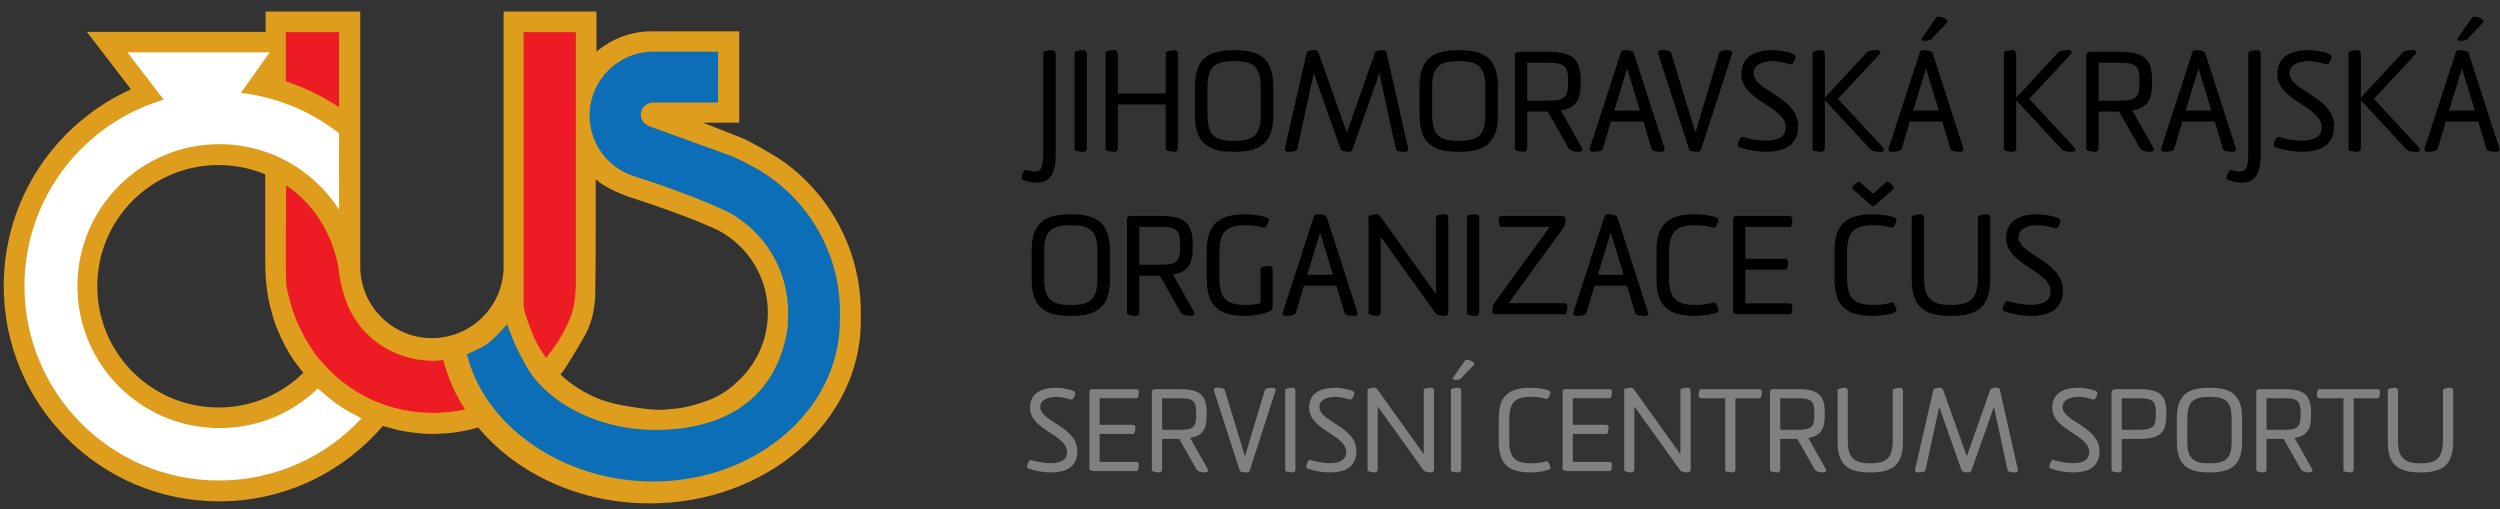 <?xml version="1.0" encoding="UTF-8" standalone="no"?><!DOCTYPE svg PUBLIC "-//W3C//DTD SVG 1.1//EN" "http://www.w3.org/Graphics/SVG/1.1/DTD/svg11.dtd"><svg width="100%" height="100%" viewBox="0 0 265 54" version="1.1" xmlns="http://www.w3.org/2000/svg" xmlns:xlink="http://www.w3.org/1999/xlink" xml:space="preserve" xmlns:serif="http://www.serif.com/" style="fill-rule:evenodd;clip-rule:evenodd;stroke-linejoin:round;stroke-miterlimit:2;"><rect x="0" y="0" width="265" height="54" fill="#333333" stroke="none"/><g><rect x="0.396" y="0.189" width="94.489" height="53.415" style="fill:none;"/><clipPath id="_clip1"><rect x="0.396" y="0.189" width="94.489" height="53.415"/></clipPath><g clip-path="url(#_clip1)"><g><path d="M32.353,56.381c-1.058,0 -1.925,0.397 -2.606,1.184c-0.681,0.786 -1.015,1.762 -1.015,2.932c0,1.255 0.309,2.249 0.917,2.976c0.615,0.725 1.47,1.088 2.574,1.088c1.106,0 1.949,-0.302 2.521,-0.91l-0.656,-1.136c-0.418,0.535 -1.004,0.8 -1.751,0.8c-0.649,0 -1.168,-0.249 -1.563,-0.747c-0.387,-0.494 -0.583,-1.166 -0.583,-2.011c0,-0.848 0.21,-1.546 0.633,-2.099c0.42,-0.555 0.958,-0.829 1.616,-0.829c0.697,0 1.198,0.16 1.513,0.47l0.583,-1.158c-0.549,-0.373 -1.276,-0.56 -2.183,-0.56Zm0.718,-2.213l-0.848,0.807l-0.745,-0.807l-1.443,0l1.916,1.703l0.58,0l1.982,-1.703l-1.442,0Zm7.851,3.598l0,-1.248l-5.047,0l0,7.908l4.99,0l0,-1.245l-3.586,0l0,-2.371l2.615,0l0,-1.195l-2.615,0l0,-1.849l3.643,0Zm2.862,6.795c0.85,0 1.531,-0.206 2.036,-0.622c0.506,-0.411 0.759,-0.937 0.759,-1.577c0,-0.361 -0.068,-0.681 -0.185,-0.971c-0.123,-0.29 -0.302,-0.544 -0.537,-0.764c-0.231,-0.214 -0.613,-0.454 -1.143,-0.715c-1.003,-0.487 -1.508,-0.962 -1.508,-1.415c0,-0.272 0.093,-0.494 0.269,-0.665c0.176,-0.171 0.428,-0.256 0.752,-0.256c0.551,0 1.07,0.176 1.561,0.528l0.43,-1.209c-0.43,-0.338 -1.102,-0.514 -2.016,-0.514c-0.702,0 -1.278,0.201 -1.726,0.608c-0.448,0.402 -0.667,0.907 -0.667,1.522c0,0.327 0.048,0.624 0.167,0.898c0.11,0.268 0.276,0.498 0.484,0.695c0.213,0.197 0.618,0.448 1.223,0.75c0.608,0.306 1.011,0.58 1.205,0.827c0.192,0.24 0.29,0.501 0.29,0.77c0,0.579 -0.409,0.864 -1.234,0.864c-0.537,0 -1.079,-0.194 -1.634,-0.58l-0.524,1.257c0.594,0.382 1.26,0.569 1.998,0.569Zm10.203,-0.135l-2.957,-4.452l2.482,-3.456l-1.598,0l-2.69,3.783l0,-3.783l-1.404,0l0,7.908l1.404,0l0,-2.164l0.88,-1.203l2.201,3.367l1.682,0Zm6.825,0l-3.181,-8.018l-0.617,0l-3.152,8.018l1.565,0l0.547,-1.602l2.713,0l0.573,1.602l1.552,0Zm-2.541,-2.679l-1.9,0l0.951,-2.918l0.949,2.918Zm-0.709,-7.46l-0.916,1.584l1.028,0l1.218,-1.584l-1.33,0Z" style="fill:#ed1c24;fill-rule:nonzero;"/><path d="M81.393,33.174c-0.005,2.269 -0.777,4.361 -2.069,6.025l-0.013,0.03c-0.012,0.011 -0.021,0.025 -0.03,0.038c-0.398,0.494 -0.848,0.947 -1.317,1.379c-1.017,0.941 -2.198,1.6 -3.524,2.016c-0.453,0.144 -0.912,0.29 -1.376,0.402c-0.69,0.165 -1.385,0.261 -2.092,0.306c-0.169,0.007 -0.333,0.032 -0.507,0.051c-0.455,0.052 -0.912,0.004 -1.374,-0.023c-0.765,-0.048 -1.522,-0.172 -2.276,-0.288c-0.601,-0.094 -1.203,-0.197 -1.792,-0.345c-0.515,-0.124 -0.972,-0.277 -1.511,-0.474c-1.589,-0.637 -2.981,-1.529 -4.096,-2.587c0.651,-0.763 2.647,-4.192 2.798,-4.567c0.333,-0.795 0.69,-1.497 0.875,-3.547c0.078,-3.687 0.059,-12.581 0.059,-12.581c0.963,0.834 2.204,1.365 3.443,1.833l0.155,0.057c0,0 4.748,1.472 8.818,3.246l0.014,0.012c0.334,0.15 0.544,0.251 0.544,0.251c3.136,1.655 5.271,4.949 5.271,8.741l0,0.025Zm-58.233,10.02c-7.095,0 -12.848,-5.753 -12.848,-12.848c0,-7.099 5.753,-12.852 12.848,-12.852c1.755,0 3.433,0.352 4.958,0.987c0,0 -0.01,6.32 0,9.271c0,0.919 0.041,1.835 0.157,2.745c0.092,0.784 0.243,1.554 0.448,2.318c0.167,0.649 0.355,1.294 0.606,1.915c0.258,0.643 0.544,1.278 0.866,1.888c0.341,0.627 0.691,1.246 1.127,1.82c0.268,0.359 0.553,0.738 0.832,1.083c-2.32,2.272 -5.495,3.673 -8.994,3.673Zm68.082,-9.7l0.007,-0.355c0,-6.589 -3.23,-12.427 -8.194,-16.009c-0.745,-0.537 -3.598,-2.178 -4.233,-2.427c-0.563,-0.217 -1.111,-0.446 -1.667,-0.668c-0.391,-0.157 -2.66,-1.035 -2.66,-1.035l3.869,0l0,-9.678l-9.392,0c-2.176,0.009 -4.203,0.846 -5.746,2.158l0,-4.256l-9.842,0l0,27.017c0,4.194 -3.406,7.598 -7.6,7.598c-4.197,0 -7.596,-3.404 -7.596,-7.598l-0.004,-27.017l-10.028,0l0,2.155l-18.948,0l4.679,6.09c-7.955,3.572 -13.491,11.558 -13.491,20.836c0,12.613 10.227,22.839 22.839,22.839c6.94,0 13.164,-3.106 17.351,-7.995c0,0 0.231,0.077 0.304,0.093c0.457,0.121 0.908,0.247 1.362,0.357c0.519,0.121 1.043,0.196 1.573,0.256c0.393,0.043 0.784,0.103 1.177,0.116c0.476,0.019 0.953,0.039 1.433,0.005c0.451,-0.034 0.901,-0.037 1.342,-0.08c0.478,-0.053 0.949,-0.135 1.419,-0.222c0.517,-0.091 0.986,-0.212 1.484,-0.368c0,0 0.123,0.137 0.174,0.199c4.08,4.761 10.63,7.854 18.009,7.854c12.368,0 22.386,-8.663 22.386,-19.344c0,-0.169 0,-0.336 -0.007,-0.501l0,-0.02Z" style="fill:#de9d1c;fill-rule:nonzero;"/><path d="M79.683,17.592c5.561,2.935 9.358,8.805 9.358,15.534c0,0.263 -0.016,0.873 -0.016,0.873c0,9.41 -8.889,17.04 -19.783,17.04c-9.492,0 -17.874,-5.792 -19.751,-13.513l0.085,-0.028c0.832,-0.336 1.618,-0.683 2.327,-1.248c0.361,-0.29 0.669,-0.624 0.999,-0.941c0.21,-0.208 0.754,-0.835 0.854,-0.938c0.037,0.074 0.524,1.404 0.794,2.03c0.317,0.738 1.088,2.142 1.088,2.142c2.1,4.046 7.682,7.026 13.805,7.026c8.188,0 13.1,-4.009 14.062,-10.967c0.005,-0.048 0.034,-1.479 0.034,-1.479c0,-4.635 -2.58,-8.662 -6.423,-10.683c-4.294,-2.032 -10.011,-3.794 -10.011,-3.794c-2.681,-0.908 -4.608,-3.408 -4.608,-6.396c0,-3.746 3.035,-6.775 6.779,-6.775l6.846,0l-0.007,5.395l-6.898,0.002c-0.695,0 -1.289,0.576 -1.289,1.273c0,0.441 0.228,0.83 0.569,1.056c0,0 0.226,0.144 0.331,0.185c0.759,0.288 8.231,2.963 8.54,3.091c0.427,0.185 0.859,0.363 1.282,0.573c0.341,0.174 1.033,0.542 1.033,0.542Z" style="fill:#0c6eb7;fill-rule:nonzero;"/><path d="M33.69,41.181c-2.711,2.617 -6.37,4.196 -10.432,4.196c-8.313,0 -15.051,-6.736 -15.051,-15.047c0,-8.311 6.738,-15.049 15.051,-15.049c5.333,0 10.009,2.768 12.684,6.949l-0.003,-8.087l0,-0.005c-2.932,-2.311 -6.5,-3.842 -10.409,-4.283l0,-0.005l3.063,-4.306l-15.095,0l3.858,5.022c-8.539,2.516 -14.761,10.409 -14.761,19.762c0,11.378 9.228,20.606 20.604,20.606c5.97,0 11.36,-2.535 15.12,-6.592c-0.067,-0.044 -0.103,-0.057 -0.158,-0.085c-0.123,-0.071 -0.242,-0.135 -0.368,-0.194c-0.951,-0.469 -1.842,-1.029 -2.681,-1.682c-0.423,-0.332 -0.828,-0.695 -1.241,-1.05c-0.055,-0.048 -0.117,-0.093 -0.179,-0.15l-0.002,0Z" style="fill:#fff;fill-rule:nonzero;"/><path d="M30.328,19.64c0,0 -0.078,9.947 0.009,10.537c0.107,0.725 0.29,1.303 0.457,1.943c0.146,0.528 0.3,1.047 0.51,1.55c0.407,0.985 0.866,1.945 1.44,2.848c0.334,0.528 0.663,1.065 1.086,1.533c0.187,0.208 0.365,0.421 0.55,0.624c0.295,0.314 0.586,0.62 0.894,0.915c0.35,0.343 0.734,0.647 1.118,0.948c0.468,0.359 0.946,0.693 1.442,0.995c0.802,0.473 1.625,0.907 2.501,1.22c0.471,0.165 0.948,0.343 1.426,0.466c0.578,0.144 1.163,0.27 1.753,0.362c0.773,0.118 1.548,0.176 2.322,0.185c0.887,0.009 1.767,-0.089 2.645,-0.217c0.313,-0.044 0.505,-0.069 0.809,-0.158c-0.016,-0.021 -0.036,-0.057 -0.05,-0.078c-1.374,-2.16 -1.945,-3.979 -2.24,-5.145c0,0 -0.62,0.062 -0.821,0.071c-0.64,0.025 -1.277,-0.048 -1.913,-0.128c-0.201,-0.025 -0.4,-0.066 -0.599,-0.117c-0.555,-0.139 -1.104,-0.299 -1.639,-0.523c-0.63,-0.265 -1.229,-0.59 -1.792,-0.969c-0.482,-0.32 -0.912,-0.707 -1.323,-1.107c-0.194,-0.196 -0.4,-0.386 -0.578,-0.598c-0.217,-0.272 -0.412,-0.565 -0.615,-0.853c-0.492,-0.72 -0.869,-1.49 -1.145,-2.313c-0.352,-1.022 -0.54,-1.982 -0.677,-3.038c0,0 -0.569,-5.582 -5.566,-8.948l-0.004,-0.005Z" style="fill:#ed1c24;fill-rule:nonzero;"/><path d="M61.041,3.407c0,0 -0.005,17.924 0,26.619c0,0.647 -0.048,1.237 -0.155,1.977c-0.407,2.988 -3.152,6.083 -3.002,5.934c0,0 -0.516,-0.745 -0.697,-1.049c-0.151,-0.265 -0.29,-0.544 -0.436,-0.814c-0.291,-0.528 -0.942,-2.354 -1.029,-2.706c-0.112,-0.405 -0.222,-0.56 -0.222,-1.237c0.005,-1.46 0,-28.724 0,-28.724l5.541,0Z" style="fill:#ed1c24;fill-rule:nonzero;"/><path d="M30.296,8.616c2.009,0.663 3.918,1.593 5.643,2.754l0,-7.965l-5.643,0l0,5.2" style="fill:#ed1c24;fill-rule:nonzero;"/></g></g><g transform="matrix(1.208,0,0,1.208,-6971.63,-238.925)"><g transform="matrix(12,0,0,12,5861.91,210.961)"><path d="M-0.057,0.145c-0.011,-0.004 -0.025,0.03 -0.03,0.049c-0.003,0.013 0.002,0.021 0.016,0.026c0.04,0.015 0.071,0.018 0.095,0.018c0.094,0 0.138,-0.064 0.138,-0.211l0,-0.731c0,-0.015 -0.01,-0.027 -0.024,-0.027c-0.023,0 -0.067,0.006 -0.067,0.018l0,0.731c0,0.106 -0.018,0.138 -0.056,0.138c-0.023,0 -0.046,-0.004 -0.072,-0.011Z" style="fill-rule:nonzero;"/></g><g transform="matrix(12,0,0,12,5864.68,210.961)"><path d="M0.159,-0.015l0,-0.689c0,-0.015 -0.01,-0.027 -0.024,-0.027c-0.023,0 -0.066,0.006 -0.066,0.018l0,0.708c0,0.012 0.043,0.017 0.066,0.017c0.014,0 0.024,-0.012 0.024,-0.027Z" style="fill-rule:nonzero;"/></g><g transform="matrix(12,0,0,12,5867.4,210.961)"><path d="M0.599,-0.702c0,-0.015 -0.009,-0.029 -0.024,-0.029c-0.022,0 -0.066,0.008 -0.066,0.02l0,0.297l-0.35,0l0,-0.289c0,-0.015 -0.009,-0.028 -0.024,-0.028c-0.022,0 -0.066,0.006 -0.066,0.018l0,0.707c0,0.011 0.044,0.018 0.066,0.018c0.015,0 0.024,-0.013 0.024,-0.028l0,-0.318l0.35,0l0,0.327c0,0.012 0.044,0.019 0.066,0.019c0.015,0 0.024,-0.014 0.024,-0.028l0,-0.686Z" style="fill-rule:nonzero;"/></g><g transform="matrix(12,0,0,12,5875.41,210.961)"><path d="M0.346,0.012c0.19,0 0.282,-0.067 0.282,-0.269l0,-0.205c0,-0.202 -0.092,-0.269 -0.282,-0.269l-0.008,0c-0.191,0 -0.283,0.067 -0.283,0.269l0,0.205c0,0.202 0.092,0.269 0.283,0.269l0.008,0Zm-0.199,-0.47c0,-0.147 0.047,-0.193 0.191,-0.193l0.008,0c0.143,0 0.19,0.046 0.19,0.193l0,0.197c0,0.147 -0.047,0.193 -0.19,0.193l-0.008,0c-0.144,0 -0.191,-0.046 -0.191,-0.193l0,-0.197Z" style="fill-rule:nonzero;"/></g><g transform="matrix(12,0,0,12,5883.45,210.961)"><path d="M0.854,-0.007c0.004,0.017 0.041,0.019 0.067,0.019c0.008,0 0.028,-0.005 0.023,-0.025l-0.158,-0.701c-0.002,-0.01 -0.013,-0.017 -0.025,-0.017c-0.022,0 -0.055,0.004 -0.059,0.017l-0.206,0.585l-0.208,-0.585c-0.004,-0.011 -0.014,-0.017 -0.027,-0.017c-0.022,0 -0.054,0.003 -0.058,0.017l-0.161,0.701c-0.004,0.02 0.015,0.025 0.023,0.025c0.024,0 0.064,-0.002 0.068,-0.019l0.121,-0.556l0.196,0.555c0.006,0.016 0.037,0.02 0.061,0.02c0.013,0 0.023,-0.008 0.027,-0.02l0.196,-0.555l0.12,0.556Z" style="fill-rule:nonzero;"/></g><g transform="matrix(12,0,0,12,5895.12,210.961)"><path d="M0.346,0.012c0.19,0 0.282,-0.067 0.282,-0.269l0,-0.205c0,-0.202 -0.092,-0.269 -0.282,-0.269l-0.008,0c-0.191,0 -0.283,0.067 -0.283,0.269l0,0.205c0,0.202 0.092,0.269 0.283,0.269l0.008,0Zm-0.199,-0.47c0,-0.147 0.047,-0.193 0.191,-0.193l0.008,0c0.143,0 0.19,0.046 0.19,0.193l0,0.197c0,0.147 -0.047,0.193 -0.19,0.193l-0.008,0c-0.144,0 -0.191,-0.046 -0.191,-0.193l0,-0.197Z" style="fill-rule:nonzero;"/></g><g transform="matrix(12,0,0,12,5903.33,210.961)"><path d="M0.068,-0.006c0,0.012 0.045,0.018 0.066,0.018c0.015,0 0.024,-0.011 0.024,-0.026l0,-0.268l0.15,0l0.152,0.267c0.012,0.022 0.051,0.027 0.073,0.027c0.009,0 0.028,-0.003 0.028,-0.016c0,-0.007 -0.004,-0.016 -0.009,-0.024l-0.148,-0.263c0.111,-0.017 0.145,-0.076 0.145,-0.201l0,-0.017c0,-0.16 -0.059,-0.21 -0.241,-0.21l-0.215,0c-0.015,0 -0.025,0.011 -0.025,0.026l0,0.687Zm0.244,-0.633c0.12,0 0.145,0.024 0.145,0.13l0,0.017c0,0.107 -0.025,0.13 -0.145,0.13l-0.154,0l0,-0.277l0.154,0Z" style="fill-rule:nonzero;"/></g><g transform="matrix(12,0,0,12,5910.49,210.961)"><path d="M0.471,-0.009c0.006,0.019 0.048,0.021 0.072,0.021c0.008,0 0.024,-0.004 0.024,-0.017c0,-0.003 -0.001,-0.005 -0.002,-0.009l-0.225,-0.698c-0.005,-0.014 -0.049,-0.019 -0.064,-0.019c-0.019,0 -0.026,0.006 -0.03,0.018l-0.227,0.699c-0.001,0.004 -0.002,0.006 -0.002,0.009c0,0.013 0.016,0.017 0.024,0.017c0.024,0 0.067,-0.002 0.073,-0.021l0.06,-0.2l0.237,0l0.06,0.2Zm-0.179,-0.588l0.094,0.308l-0.188,0l0.094,-0.308Z" style="fill-rule:nonzero;"/></g><g transform="matrix(12,0,0,12,5916.53,210.961)"><path d="M0.288,-0.129l-0.177,-0.581c-0.004,-0.019 -0.048,-0.021 -0.072,-0.021c-0.011,0 -0.031,0.005 -0.023,0.027l0.227,0.702c0.003,0.011 0.042,0.014 0.064,0.014c0.011,0 0.019,-0.007 0.022,-0.015l0.227,-0.701c0.007,-0.022 -0.013,-0.027 -0.024,-0.027c-0.022,0 -0.065,0.002 -0.069,0.019l-0.175,0.583Z" style="fill-rule:nonzero;"/></g><g transform="matrix(12,0,0,12,5923.39,210.961)"><path d="M0.059,-0.097c-0.015,-0.004 -0.028,0.036 -0.032,0.051c-0.004,0.013 0.002,0.021 0.014,0.025c0.065,0.023 0.135,0.033 0.193,0.033c0.125,0 0.233,-0.042 0.233,-0.187c0,-0.216 -0.325,-0.257 -0.325,-0.388c0,-0.063 0.071,-0.088 0.139,-0.088c0.045,0 0.087,0.011 0.125,0.023c0.025,0.007 0.036,-0.027 0.042,-0.049c0.004,-0.013 -0.006,-0.022 -0.017,-0.027c-0.049,-0.019 -0.115,-0.027 -0.152,-0.027c-0.115,0 -0.227,0.04 -0.227,0.176c0,0.195 0.325,0.236 0.325,0.388c0,0.082 -0.081,0.098 -0.143,0.098c-0.057,0 -0.122,-0.014 -0.175,-0.028Z" style="fill-rule:nonzero;"/></g><g transform="matrix(12,0,0,12,5929.44,210.961)"><path d="M0.159,-0.015l0,-0.35l0.333,0.359c0.014,0.016 0.044,0.018 0.074,0.018c0.009,0 0.025,-0.001 0.025,-0.014c0,-0.007 -0.005,-0.016 -0.016,-0.028l-0.321,-0.345l0.293,-0.314c0.012,-0.013 0.017,-0.021 0.017,-0.028c0,-0.013 -0.016,-0.014 -0.026,-0.014c-0.029,0 -0.06,0.002 -0.074,0.018l-0.305,0.329l0,-0.32c0,-0.015 -0.01,-0.027 -0.024,-0.027c-0.023,0 -0.066,0.006 -0.066,0.018l0,0.708c0,0.012 0.043,0.017 0.066,0.017c0.014,0 0.024,-0.012 0.024,-0.027Z" style="fill-rule:nonzero;"/></g><g transform="matrix(12,0,0,12,5936.68,210.961)"><path d="M0.474,-0.009c0.006,0.019 0.048,0.021 0.072,0.021c0.008,0 0.024,-0.004 0.024,-0.017c0,-0.003 -0.001,-0.005 -0.002,-0.009l-0.225,-0.698c-0.005,-0.014 -0.049,-0.019 -0.064,-0.019c-0.019,0 -0.026,0.006 -0.03,0.018l-0.227,0.699c-0.001,0.004 -0.002,0.006 -0.002,0.009c0,0.013 0.016,0.017 0.024,0.017c0.024,0 0.067,-0.002 0.073,-0.021l0.06,-0.2l0.237,0l0.06,0.2Zm-0.179,-0.588l0.094,0.308l-0.188,0l0.094,-0.308Zm-0.032,-0.22c-0.017,0.024 0.057,0.019 0.067,0.009l0.121,-0.127c0.004,-0.005 0.002,-0.016 -0.022,-0.03c-0.012,-0.007 -0.05,-0.017 -0.058,-0.006l-0.108,0.154Z" style="fill-rule:nonzero;"/></g><g transform="matrix(12,0,0,12,5946.23,210.961)"><path d="M0.159,-0.015l0,-0.35l0.333,0.359c0.014,0.016 0.044,0.018 0.074,0.018c0.009,0 0.025,-0.001 0.025,-0.014c0,-0.007 -0.005,-0.016 -0.016,-0.028l-0.321,-0.345l0.293,-0.314c0.012,-0.013 0.017,-0.021 0.017,-0.028c0,-0.013 -0.016,-0.014 -0.026,-0.014c-0.029,0 -0.06,0.002 -0.074,0.018l-0.305,0.329l0,-0.32c0,-0.015 -0.01,-0.027 -0.024,-0.027c-0.023,0 -0.066,0.006 -0.066,0.018l0,0.708c0,0.012 0.043,0.017 0.066,0.017c0.014,0 0.024,-0.012 0.024,-0.027Z" style="fill-rule:nonzero;"/></g><g transform="matrix(12,0,0,12,5953.47,210.961)"><path d="M0.068,-0.006c0,0.012 0.045,0.018 0.066,0.018c0.015,0 0.024,-0.011 0.024,-0.026l0,-0.268l0.15,0l0.152,0.267c0.012,0.022 0.051,0.027 0.073,0.027c0.009,0 0.028,-0.003 0.028,-0.016c0,-0.007 -0.004,-0.016 -0.009,-0.024l-0.148,-0.263c0.111,-0.017 0.145,-0.076 0.145,-0.201l0,-0.017c0,-0.16 -0.059,-0.21 -0.241,-0.21l-0.215,0c-0.015,0 -0.025,0.011 -0.025,0.026l0,0.687Zm0.244,-0.633c0.12,0 0.145,0.024 0.145,0.13l0,0.017c0,0.107 -0.025,0.13 -0.145,0.13l-0.154,0l0,-0.277l0.154,0Z" style="fill-rule:nonzero;"/></g><g transform="matrix(12,0,0,12,5960.63,210.961)"><path d="M0.471,-0.009c0.006,0.019 0.048,0.021 0.072,0.021c0.008,0 0.024,-0.004 0.024,-0.017c0,-0.003 -0.001,-0.005 -0.002,-0.009l-0.225,-0.698c-0.005,-0.014 -0.049,-0.019 -0.064,-0.019c-0.019,0 -0.026,0.006 -0.03,0.018l-0.227,0.699c-0.001,0.004 -0.002,0.006 -0.002,0.009c0,0.013 0.016,0.017 0.024,0.017c0.024,0 0.067,-0.002 0.073,-0.021l0.06,-0.2l0.237,0l0.06,0.2Zm-0.179,-0.588l0.094,0.308l-0.188,0l0.094,-0.308Z" style="fill-rule:nonzero;"/></g><g transform="matrix(12,0,0,12,5967.65,210.961)"><path d="M-0.057,0.145c-0.011,-0.004 -0.025,0.03 -0.03,0.049c-0.003,0.013 0.002,0.021 0.016,0.026c0.04,0.015 0.071,0.018 0.095,0.018c0.094,0 0.138,-0.064 0.138,-0.211l0,-0.731c0,-0.015 -0.01,-0.027 -0.024,-0.027c-0.023,0 -0.067,0.006 -0.067,0.018l0,0.731c0,0.106 -0.018,0.138 -0.056,0.138c-0.023,0 -0.046,-0.004 -0.072,-0.011Z" style="fill-rule:nonzero;"/></g><g transform="matrix(12,0,0,12,5970.42,210.961)"><path d="M0.059,-0.097c-0.015,-0.004 -0.028,0.036 -0.032,0.051c-0.004,0.013 0.002,0.021 0.014,0.025c0.065,0.023 0.135,0.033 0.193,0.033c0.125,0 0.233,-0.042 0.233,-0.187c0,-0.216 -0.325,-0.257 -0.325,-0.388c0,-0.063 0.071,-0.088 0.139,-0.088c0.045,0 0.087,0.011 0.125,0.023c0.025,0.007 0.036,-0.027 0.042,-0.049c0.004,-0.013 -0.006,-0.022 -0.017,-0.027c-0.049,-0.019 -0.115,-0.027 -0.152,-0.027c-0.115,0 -0.227,0.04 -0.227,0.176c0,0.195 0.325,0.236 0.325,0.388c0,0.082 -0.081,0.098 -0.143,0.098c-0.057,0 -0.122,-0.014 -0.175,-0.028Z" style="fill-rule:nonzero;"/></g><g transform="matrix(12,0,0,12,5976.47,210.961)"><path d="M0.159,-0.015l0,-0.35l0.333,0.359c0.014,0.016 0.044,0.018 0.074,0.018c0.009,0 0.025,-0.001 0.025,-0.014c0,-0.007 -0.005,-0.016 -0.016,-0.028l-0.321,-0.345l0.293,-0.314c0.012,-0.013 0.017,-0.021 0.017,-0.028c0,-0.013 -0.016,-0.014 -0.026,-0.014c-0.029,0 -0.06,0.002 -0.074,0.018l-0.305,0.329l0,-0.32c0,-0.015 -0.01,-0.027 -0.024,-0.027c-0.023,0 -0.066,0.006 -0.066,0.018l0,0.708c0,0.012 0.043,0.017 0.066,0.017c0.014,0 0.024,-0.012 0.024,-0.027Z" style="fill-rule:nonzero;"/></g><g transform="matrix(12,0,0,12,5983.71,210.961)"><path d="M0.474,-0.009c0.006,0.019 0.048,0.021 0.072,0.021c0.008,0 0.024,-0.004 0.024,-0.017c0,-0.003 -0.001,-0.005 -0.002,-0.009l-0.225,-0.698c-0.005,-0.014 -0.049,-0.019 -0.064,-0.019c-0.019,0 -0.026,0.006 -0.03,0.018l-0.227,0.699c-0.001,0.004 -0.002,0.006 -0.002,0.009c0,0.013 0.016,0.017 0.024,0.017c0.024,0 0.067,-0.002 0.073,-0.021l0.06,-0.2l0.237,0l0.06,0.2Zm-0.179,-0.588l0.094,0.308l-0.188,0l0.094,-0.308Zm-0.032,-0.22c-0.017,0.024 0.057,0.019 0.067,0.009l0.121,-0.127c0.004,-0.005 0.002,-0.016 -0.022,-0.03c-0.012,-0.007 -0.05,-0.017 -0.058,-0.006l-0.108,0.154Z" style="fill-rule:nonzero;"/></g><g transform="matrix(12,0,0,12,5861.08,225.361)"><path d="M0.346,0.012c0.19,0 0.282,-0.067 0.282,-0.269l0,-0.205c0,-0.202 -0.092,-0.269 -0.282,-0.269l-0.008,0c-0.191,0 -0.283,0.067 -0.283,0.269l0,0.205c0,0.202 0.092,0.269 0.283,0.269l0.008,0Zm-0.199,-0.47c0,-0.147 0.047,-0.193 0.191,-0.193l0.008,0c0.143,0 0.19,0.046 0.19,0.193l0,0.197c0,0.147 -0.047,0.193 -0.19,0.193l-0.008,0c-0.144,0 -0.191,-0.046 -0.191,-0.193l0,-0.197Z" style="fill-rule:nonzero;"/></g><g transform="matrix(12,0,0,12,5869.29,225.361)"><path d="M0.068,-0.006c0,0.012 0.045,0.018 0.066,0.018c0.015,0 0.024,-0.011 0.024,-0.026l0,-0.268l0.15,0l0.152,0.267c0.012,0.022 0.051,0.027 0.073,0.027c0.009,0 0.028,-0.003 0.028,-0.016c0,-0.007 -0.004,-0.016 -0.009,-0.024l-0.148,-0.263c0.111,-0.017 0.145,-0.076 0.145,-0.201l0,-0.017c0,-0.16 -0.059,-0.21 -0.241,-0.21l-0.215,0c-0.015,0 -0.025,0.011 -0.025,0.026l0,0.687Zm0.244,-0.633c0.12,0 0.145,0.024 0.145,0.13l0,0.017c0,0.107 -0.025,0.13 -0.145,0.13l-0.154,0l0,-0.277l0.154,0Z" style="fill-rule:nonzero;"/></g><g transform="matrix(12,0,0,12,5876.45,225.361)"><path d="M0.147,-0.45c0,-0.148 0.047,-0.201 0.191,-0.201l0.008,0c0.049,0 0.088,0.007 0.131,0.019c0.013,0.002 0.032,-0.048 0.032,-0.059c0,-0.025 -0.108,-0.039 -0.163,-0.04l-0.008,0c-0.191,0 -0.283,0.067 -0.283,0.269l0,0.205c0,0.202 0.092,0.269 0.283,0.269l0.008,0c0.066,-0.003 0.124,-0.012 0.178,-0.038c0.011,-0.006 0.013,-0.015 0.013,-0.033l0,-0.263c0,-0.015 -0.006,-0.031 -0.021,-0.031c-0.022,0 -0.068,0.005 -0.068,0.017l0,0.255c-0.038,0.009 -0.065,0.013 -0.102,0.013l-0.008,0c-0.144,0 -0.191,-0.053 -0.191,-0.201l0,-0.181Z" style="fill-rule:nonzero;"/></g><g transform="matrix(12,0,0,12,5883.55,225.361)"><path d="M0.471,-0.009c0.006,0.019 0.048,0.021 0.072,0.021c0.008,0 0.024,-0.004 0.024,-0.017c0,-0.003 -0.001,-0.005 -0.002,-0.009l-0.225,-0.698c-0.005,-0.014 -0.049,-0.019 -0.064,-0.019c-0.019,0 -0.026,0.006 -0.03,0.018l-0.227,0.699c-0.001,0.004 -0.002,0.006 -0.002,0.009c0,0.013 0.016,0.017 0.024,0.017c0.024,0 0.067,-0.002 0.073,-0.021l0.06,-0.2l0.237,0l0.06,0.2Zm-0.179,-0.588l0.094,0.308l-0.188,0l0.094,-0.308Z" style="fill-rule:nonzero;"/></g><g transform="matrix(12,0,0,12,5890.57,225.361)"><path d="M0.644,-0.014l0,-0.689c0,-0.015 -0.007,-0.028 -0.021,-0.028c-0.023,0 -0.069,0.005 -0.069,0.016l0,0.567l-0.404,-0.564c-0.005,-0.008 -0.015,-0.019 -0.025,-0.019c-0.021,0 -0.064,0.005 -0.064,0.016l0,0.708c0,0.012 0.045,0.019 0.066,0.019c0.014,0 0.023,-0.014 0.023,-0.028l0,-0.551l0.404,0.563c0.008,0.011 0.047,0.016 0.066,0.016c0.013,0 0.024,-0.011 0.024,-0.026Z" style="fill-rule:nonzero;"/></g><g transform="matrix(12,0,0,12,5899.11,225.361)"><path d="M0.159,-0.015l0,-0.689c0,-0.015 -0.01,-0.027 -0.024,-0.027c-0.023,0 -0.066,0.006 -0.066,0.018l0,0.708c0,0.012 0.043,0.017 0.066,0.017c0.014,0 0.024,-0.012 0.024,-0.027Z" style="fill-rule:nonzero;"/></g><g transform="matrix(12,0,0,12,5901.83,225.361)"><path d="M0.56,0c0.012,0 0.017,-0.037 0.017,-0.058c0,-0.014 -0.012,-0.023 -0.025,-0.023l-0.405,0l0.403,-0.554c0.009,-0.011 0.014,-0.048 0.014,-0.06c0,-0.016 -0.012,-0.024 -0.025,-0.024l-0.442,0c-0.012,0 -0.023,0.008 -0.023,0.022c0,0.02 0.005,0.058 0.016,0.058l0.358,0l-0.404,0.555c-0.013,0.013 -0.015,0.046 -0.015,0.061c0,0.013 0.007,0.023 0.018,0.023l0.513,0Z" style="fill-rule:nonzero;"/></g><g transform="matrix(12,0,0,12,5909.05,225.361)"><path d="M0.471,-0.009c0.006,0.019 0.048,0.021 0.072,0.021c0.008,0 0.024,-0.004 0.024,-0.017c0,-0.003 -0.001,-0.005 -0.002,-0.009l-0.225,-0.698c-0.005,-0.014 -0.049,-0.019 -0.064,-0.019c-0.019,0 -0.026,0.006 -0.03,0.018l-0.227,0.699c-0.001,0.004 -0.002,0.006 -0.002,0.009c0,0.013 0.016,0.017 0.024,0.017c0.024,0 0.067,-0.002 0.073,-0.021l0.06,-0.2l0.237,0l0.06,0.2Zm-0.179,-0.588l0.094,0.308l-0.188,0l0.094,-0.308Z" style="fill-rule:nonzero;"/></g><g transform="matrix(12,0,0,12,5915.91,225.361)"><path d="M0.147,-0.45c0,-0.148 0.047,-0.201 0.191,-0.201l0.008,0c0.049,0 0.088,0.007 0.131,0.019c0.013,0.002 0.032,-0.048 0.032,-0.059c0,-0.025 -0.108,-0.039 -0.163,-0.04l-0.008,0c-0.191,0 -0.283,0.067 -0.283,0.269l0,0.205c0,0.202 0.092,0.269 0.283,0.269l0.008,0c0.055,-0.001 0.163,-0.015 0.163,-0.041c0,-0.01 -0.019,-0.06 -0.032,-0.058c-0.043,0.012 -0.082,0.019 -0.131,0.019l-0.008,0c-0.144,0 -0.191,-0.053 -0.191,-0.201l0,-0.181Z" style="fill-rule:nonzero;"/></g><g transform="matrix(12,0,0,12,5922.46,225.361)"><path d="M0.069,-0.018c0,0.01 0.024,0.018 0.041,0.018l0.377,0c0.011,0 0.016,-0.038 0.016,-0.058c0,-0.013 -0.011,-0.022 -0.023,-0.022l-0.321,0l0,-0.246l0.297,0c0.011,0 0.017,-0.038 0.017,-0.057c0,-0.014 -0.011,-0.023 -0.024,-0.023l-0.29,0l0,-0.233l0.328,0c0.011,0 0.016,-0.038 0.016,-0.058c0,-0.014 -0.011,-0.022 -0.023,-0.022l-0.387,0c-0.015,0 -0.024,0.007 -0.024,0.026l0,0.675Z" style="fill-rule:nonzero;"/></g><g transform="matrix(12,0,0,12,5931.53,225.361)"><path d="M0.147,-0.45c0,-0.148 0.047,-0.201 0.191,-0.201l0.008,0c0.049,0 0.088,0.007 0.131,0.019c0.013,0.002 0.032,-0.048 0.032,-0.059c0,-0.025 -0.108,-0.039 -0.163,-0.04l-0.008,0c-0.191,0 -0.283,0.067 -0.283,0.269l0,0.205c0,0.202 0.092,0.269 0.283,0.269l0.008,0c0.055,-0.001 0.163,-0.015 0.163,-0.041c0,-0.01 -0.019,-0.06 -0.032,-0.058c-0.043,0.012 -0.082,0.019 -0.131,0.019l-0.008,0c-0.144,0 -0.191,-0.053 -0.191,-0.201l0,-0.181Zm0.045,-0.489c-0.008,0.009 -0.008,0.019 0.003,0.03l0.13,0.114c0.004,0.004 0.008,0.005 0.012,0.005c0.004,0 0.008,-0.001 0.012,-0.005l0.13,-0.114c0.011,-0.011 0.011,-0.021 0.003,-0.03c-0.01,-0.012 -0.038,-0.036 -0.046,-0.03l-0.099,0.088l-0.099,-0.088c-0.008,-0.006 -0.036,0.018 -0.046,0.03Z" style="fill-rule:nonzero;"/></g><g transform="matrix(12,0,0,12,5938.2,225.361)"><path d="M0.548,-0.269c0,0.147 -0.049,0.201 -0.193,0.201l-0.008,0c-0.143,0 -0.193,-0.054 -0.193,-0.201l0,-0.433c0,-0.015 -0.009,-0.029 -0.023,-0.029c-0.023,0 -0.067,0.008 -0.067,0.02l0,0.454c0,0.202 0.092,0.269 0.283,0.269l0.008,0c0.191,0 0.283,-0.067 0.283,-0.269l0,-0.445c0,-0.015 -0.01,-0.029 -0.024,-0.029c-0.022,0 -0.066,0.008 -0.066,0.02l0,0.442Z" style="fill-rule:nonzero;"/></g><g transform="matrix(12,0,0,12,5946.63,225.361)"><path d="M0.059,-0.097c-0.015,-0.004 -0.028,0.036 -0.032,0.051c-0.004,0.013 0.002,0.021 0.014,0.025c0.065,0.023 0.135,0.033 0.193,0.033c0.125,0 0.233,-0.042 0.233,-0.187c0,-0.216 -0.325,-0.257 -0.325,-0.388c0,-0.063 0.071,-0.088 0.139,-0.088c0.045,0 0.087,0.011 0.125,0.023c0.025,0.007 0.036,-0.027 0.042,-0.049c0.004,-0.013 -0.006,-0.022 -0.017,-0.027c-0.049,-0.019 -0.115,-0.027 -0.152,-0.027c-0.115,0 -0.227,0.04 -0.227,0.176c0,0.195 0.325,0.236 0.325,0.388c0,0.082 -0.081,0.098 -0.143,0.098c-0.057,0 -0.122,-0.014 -0.175,-0.028Z" style="fill-rule:nonzero;"/></g><g transform="matrix(10,0,0,10,5861.08,239.12)"><path d="M0.059,-0.097c-0.015,-0.004 -0.028,0.036 -0.032,0.051c-0.004,0.013 0.002,0.021 0.014,0.025c0.065,0.023 0.135,0.033 0.193,0.033c0.125,0 0.233,-0.042 0.233,-0.187c0,-0.216 -0.325,-0.257 -0.325,-0.388c0,-0.063 0.071,-0.088 0.139,-0.088c0.045,0 0.087,0.011 0.125,0.023c0.025,0.007 0.036,-0.027 0.042,-0.049c0.004,-0.013 -0.006,-0.022 -0.017,-0.027c-0.049,-0.019 -0.115,-0.027 -0.152,-0.027c-0.115,0 -0.227,0.04 -0.227,0.176c0,0.195 0.325,0.236 0.325,0.388c0,0.082 -0.081,0.098 -0.143,0.098c-0.057,0 -0.122,-0.014 -0.175,-0.028Z" style="fill:#808080;fill-rule:nonzero;"/></g><g transform="matrix(10,0,0,10,5866.12,239.12)"><path d="M0.069,-0.018c0,0.01 0.024,0.018 0.041,0.018l0.377,0c0.011,0 0.016,-0.038 0.016,-0.058c0,-0.013 -0.011,-0.022 -0.023,-0.022l-0.321,0l0,-0.246l0.297,0c0.011,0 0.017,-0.038 0.017,-0.057c0,-0.014 -0.011,-0.023 -0.024,-0.023l-0.29,0l0,-0.233l0.328,0c0.011,0 0.016,-0.038 0.016,-0.058c0,-0.014 -0.011,-0.022 -0.023,-0.022l-0.387,0c-0.015,0 -0.024,0.007 -0.024,0.026l0,0.675Z" style="fill:#808080;fill-rule:nonzero;"/></g><g transform="matrix(10,0,0,10,5871.61,239.12)"><path d="M0.068,-0.006c0,0.012 0.045,0.018 0.066,0.018c0.015,0 0.024,-0.011 0.024,-0.026l0,-0.268l0.15,0l0.152,0.267c0.012,0.022 0.051,0.027 0.073,0.027c0.009,0 0.028,-0.003 0.028,-0.016c0,-0.007 -0.004,-0.016 -0.009,-0.024l-0.148,-0.263c0.111,-0.017 0.145,-0.076 0.145,-0.201l0,-0.017c0,-0.16 -0.059,-0.21 -0.241,-0.21l-0.215,0c-0.015,0 -0.025,0.011 -0.025,0.026l0,0.687Zm0.244,-0.633c0.12,0 0.145,0.024 0.145,0.13l0,0.017c0,0.107 -0.025,0.13 -0.145,0.13l-0.154,0l0,-0.277l0.154,0Z" style="fill:#808080;fill-rule:nonzero;"/></g><g transform="matrix(10,0,0,10,5877.58,239.12)"><path d="M0.288,-0.129l-0.177,-0.581c-0.004,-0.019 -0.048,-0.021 -0.072,-0.021c-0.011,0 -0.031,0.005 -0.023,0.027l0.227,0.702c0.003,0.011 0.042,0.014 0.064,0.014c0.011,0 0.019,-0.007 0.022,-0.015l0.227,-0.701c0.007,-0.022 -0.013,-0.027 -0.024,-0.027c-0.022,0 -0.065,0.002 -0.069,0.019l-0.175,0.583Z" style="fill:#808080;fill-rule:nonzero;"/></g><g transform="matrix(10,0,0,10,5883.3,239.12)"><path d="M0.159,-0.015l0,-0.689c0,-0.015 -0.01,-0.027 -0.024,-0.027c-0.023,0 -0.066,0.006 -0.066,0.018l0,0.708c0,0.012 0.043,0.017 0.066,0.017c0.014,0 0.024,-0.012 0.024,-0.027Z" style="fill:#808080;fill-rule:nonzero;"/></g><g transform="matrix(10,0,0,10,5885.57,239.12)"><path d="M0.059,-0.097c-0.015,-0.004 -0.028,0.036 -0.032,0.051c-0.004,0.013 0.002,0.021 0.014,0.025c0.065,0.023 0.135,0.033 0.193,0.033c0.125,0 0.233,-0.042 0.233,-0.187c0,-0.216 -0.325,-0.257 -0.325,-0.388c0,-0.063 0.071,-0.088 0.139,-0.088c0.045,0 0.087,0.011 0.125,0.023c0.025,0.007 0.036,-0.027 0.042,-0.049c0.004,-0.013 -0.006,-0.022 -0.017,-0.027c-0.049,-0.019 -0.115,-0.027 -0.152,-0.027c-0.115,0 -0.227,0.04 -0.227,0.176c0,0.195 0.325,0.236 0.325,0.388c0,0.082 -0.081,0.098 -0.143,0.098c-0.057,0 -0.122,-0.014 -0.175,-0.028Z" style="fill:#808080;fill-rule:nonzero;"/></g><g transform="matrix(10,0,0,10,5890.61,239.12)"><path d="M0.644,-0.014l0,-0.689c0,-0.015 -0.007,-0.028 -0.021,-0.028c-0.023,0 -0.069,0.005 -0.069,0.016l0,0.567l-0.404,-0.564c-0.005,-0.008 -0.015,-0.019 -0.025,-0.019c-0.021,0 -0.064,0.005 -0.064,0.016l0,0.708c0,0.012 0.045,0.019 0.066,0.019c0.014,0 0.023,-0.014 0.023,-0.028l0,-0.551l0.404,0.563c0.008,0.011 0.047,0.016 0.066,0.016c0.013,0 0.024,-0.011 0.024,-0.026Z" style="fill:#808080;fill-rule:nonzero;"/></g><g transform="matrix(10,0,0,10,5897.72,239.12)"><path d="M0.171,-0.015l0,-0.689c0,-0.015 -0.01,-0.027 -0.024,-0.027c-0.023,0 -0.066,0.006 -0.066,0.018l0,0.708c0,0.012 0.043,0.017 0.066,0.017c0.014,0 0.024,-0.012 0.024,-0.027Zm-0.073,-0.802c-0.017,0.024 0.057,0.019 0.067,0.009l0.121,-0.127c0.004,-0.005 0.002,-0.016 -0.022,-0.03c-0.012,-0.007 -0.05,-0.017 -0.058,-0.006l-0.108,0.154Z" style="fill:#808080;fill-rule:nonzero;"/></g><g transform="matrix(10,0,0,10,5902.18,239.12)"><path d="M0.147,-0.45c0,-0.148 0.047,-0.201 0.191,-0.201l0.008,0c0.049,0 0.088,0.007 0.131,0.019c0.013,0.002 0.032,-0.048 0.032,-0.059c0,-0.025 -0.108,-0.039 -0.163,-0.04l-0.008,0c-0.191,0 -0.283,0.067 -0.283,0.269l0,0.205c0,0.202 0.092,0.269 0.283,0.269l0.008,0c0.055,-0.001 0.163,-0.015 0.163,-0.041c0,-0.01 -0.019,-0.06 -0.032,-0.058c-0.043,0.012 -0.082,0.019 -0.131,0.019l-0.008,0c-0.144,0 -0.191,-0.053 -0.191,-0.201l0,-0.181Z" style="fill:#808080;fill-rule:nonzero;"/></g><g transform="matrix(10,0,0,10,5907.64,239.12)"><path d="M0.069,-0.018c0,0.01 0.024,0.018 0.041,0.018l0.377,0c0.011,0 0.016,-0.038 0.016,-0.058c0,-0.013 -0.011,-0.022 -0.023,-0.022l-0.321,0l0,-0.246l0.297,0c0.011,0 0.017,-0.038 0.017,-0.057c0,-0.014 -0.011,-0.023 -0.024,-0.023l-0.29,0l0,-0.233l0.328,0c0.011,0 0.016,-0.038 0.016,-0.058c0,-0.014 -0.011,-0.022 -0.023,-0.022l-0.387,0c-0.015,0 -0.024,0.007 -0.024,0.026l0,0.675Z" style="fill:#808080;fill-rule:nonzero;"/></g><g transform="matrix(10,0,0,10,5913.13,239.12)"><path d="M0.644,-0.014l0,-0.689c0,-0.015 -0.007,-0.028 -0.021,-0.028c-0.023,0 -0.069,0.005 -0.069,0.016l0,0.567l-0.404,-0.564c-0.005,-0.008 -0.015,-0.019 -0.025,-0.019c-0.021,0 -0.064,0.005 -0.064,0.016l0,0.708c0,0.012 0.045,0.019 0.066,0.019c0.014,0 0.023,-0.014 0.023,-0.028l0,-0.551l0.404,0.563c0.008,0.011 0.047,0.016 0.066,0.016c0.013,0 0.024,-0.011 0.024,-0.026Z" style="fill:#808080;fill-rule:nonzero;"/></g><g transform="matrix(10,0,0,10,5920.24,239.12)"><path d="M0.326,-0.639l0.215,0c0.011,0 0.017,-0.038 0.017,-0.058c0,-0.013 -0.012,-0.022 -0.025,-0.022l-0.513,0c-0.012,0 -0.017,0.038 -0.017,0.058c0,0.013 0.011,0.022 0.025,0.022l0.208,0l0,0.634c0,0.012 0.043,0.017 0.065,0.017c0.015,0 0.025,-0.012 0.025,-0.027l0,-0.624Z" style="fill:#808080;fill-rule:nonzero;"/></g><g transform="matrix(10,0,0,10,5925.85,239.12)"><path d="M0.068,-0.006c0,0.012 0.045,0.018 0.066,0.018c0.015,0 0.024,-0.011 0.024,-0.026l0,-0.268l0.15,0l0.152,0.267c0.012,0.022 0.051,0.027 0.073,0.027c0.009,0 0.028,-0.003 0.028,-0.016c0,-0.007 -0.004,-0.016 -0.009,-0.024l-0.148,-0.263c0.111,-0.017 0.145,-0.076 0.145,-0.201l0,-0.017c0,-0.16 -0.059,-0.21 -0.241,-0.21l-0.215,0c-0.015,0 -0.025,0.011 -0.025,0.026l0,0.687Zm0.244,-0.633c0.12,0 0.145,0.024 0.145,0.13l0,0.017c0,0.107 -0.025,0.13 -0.145,0.13l-0.154,0l0,-0.277l0.154,0Z" style="fill:#808080;fill-rule:nonzero;"/></g><g transform="matrix(10,0,0,10,5931.82,239.12)"><path d="M0.548,-0.269c0,0.147 -0.049,0.201 -0.193,0.201l-0.008,0c-0.143,0 -0.193,-0.054 -0.193,-0.201l0,-0.433c0,-0.015 -0.009,-0.029 -0.023,-0.029c-0.023,0 -0.067,0.008 -0.067,0.02l0,0.454c0,0.202 0.092,0.269 0.283,0.269l0.008,0c0.191,0 0.283,-0.067 0.283,-0.269l0,-0.445c0,-0.015 -0.01,-0.029 -0.024,-0.029c-0.022,0 -0.066,0.008 -0.066,0.02l0,0.442Z" style="fill:#808080;fill-rule:nonzero;"/></g><g transform="matrix(10,0,0,10,5938.84,239.12)"><path d="M0.854,-0.007c0.004,0.017 0.041,0.019 0.067,0.019c0.008,0 0.028,-0.005 0.023,-0.025l-0.158,-0.701c-0.002,-0.01 -0.013,-0.017 -0.025,-0.017c-0.022,0 -0.055,0.004 -0.059,0.017l-0.206,0.585l-0.208,-0.585c-0.004,-0.011 -0.014,-0.017 -0.027,-0.017c-0.022,0 -0.054,0.003 -0.058,0.017l-0.161,0.701c-0.004,0.02 0.015,0.025 0.023,0.025c0.024,0 0.064,-0.002 0.068,-0.019l0.121,-0.556l0.196,0.555c0.006,0.016 0.037,0.02 0.061,0.02c0.013,0 0.023,-0.008 0.027,-0.02l0.196,-0.555l0.12,0.556Z" style="fill:#808080;fill-rule:nonzero;"/></g><g transform="matrix(10,0,0,10,5950.78,239.12)"><path d="M0.059,-0.097c-0.015,-0.004 -0.028,0.036 -0.032,0.051c-0.004,0.013 0.002,0.021 0.014,0.025c0.065,0.023 0.135,0.033 0.193,0.033c0.125,0 0.233,-0.042 0.233,-0.187c0,-0.216 -0.325,-0.257 -0.325,-0.388c0,-0.063 0.071,-0.088 0.139,-0.088c0.045,0 0.087,0.011 0.125,0.023c0.025,0.007 0.036,-0.027 0.042,-0.049c0.004,-0.013 -0.006,-0.022 -0.017,-0.027c-0.049,-0.019 -0.115,-0.027 -0.152,-0.027c-0.115,0 -0.227,0.04 -0.227,0.176c0,0.195 0.325,0.236 0.325,0.388c0,0.082 -0.081,0.098 -0.143,0.098c-0.057,0 -0.122,-0.014 -0.175,-0.028Z" style="fill:#808080;fill-rule:nonzero;"/></g><g transform="matrix(10,0,0,10,5955.82,239.12)"><path d="M0.068,-0.006c0,0.012 0.045,0.018 0.066,0.018c0.015,0 0.024,-0.011 0.024,-0.026l0,-0.268l0.15,0c0.179,0 0.241,-0.046 0.241,-0.21l0,-0.017c0,-0.16 -0.059,-0.21 -0.241,-0.21l-0.185,0c-0.022,0 -0.055,0.004 -0.055,0.026l0,0.687Zm0.24,-0.633c0.12,0 0.149,0.025 0.149,0.13l0,0.017c0,0.105 -0.029,0.13 -0.149,0.13l-0.15,0l0,-0.277l0.15,0Z" style="fill:#808080;fill-rule:nonzero;"/></g><g transform="matrix(10,0,0,10,5961.68,239.12)"><path d="M0.346,0.012c0.19,0 0.282,-0.067 0.282,-0.269l0,-0.205c0,-0.202 -0.092,-0.269 -0.282,-0.269l-0.008,0c-0.191,0 -0.283,0.067 -0.283,0.269l0,0.205c0,0.202 0.092,0.269 0.283,0.269l0.008,0Zm-0.199,-0.47c0,-0.147 0.047,-0.193 0.191,-0.193l0.008,0c0.143,0 0.19,0.046 0.19,0.193l0,0.197c0,0.147 -0.047,0.193 -0.19,0.193l-0.008,0c-0.144,0 -0.191,-0.046 -0.191,-0.193l0,-0.197Z" style="fill:#808080;fill-rule:nonzero;"/></g><g transform="matrix(10,0,0,10,5968.52,239.12)"><path d="M0.068,-0.006c0,0.012 0.045,0.018 0.066,0.018c0.015,0 0.024,-0.011 0.024,-0.026l0,-0.268l0.15,0l0.152,0.267c0.012,0.022 0.051,0.027 0.073,0.027c0.009,0 0.028,-0.003 0.028,-0.016c0,-0.007 -0.004,-0.016 -0.009,-0.024l-0.148,-0.263c0.111,-0.017 0.145,-0.076 0.145,-0.201l0,-0.017c0,-0.16 -0.059,-0.21 -0.241,-0.21l-0.215,0c-0.015,0 -0.025,0.011 -0.025,0.026l0,0.687Zm0.244,-0.633c0.12,0 0.145,0.024 0.145,0.13l0,0.017c0,0.107 -0.025,0.13 -0.145,0.13l-0.154,0l0,-0.277l0.154,0Z" style="fill:#808080;fill-rule:nonzero;"/></g><g transform="matrix(10,0,0,10,5974.49,239.12)"><path d="M0.326,-0.639l0.215,0c0.011,0 0.017,-0.038 0.017,-0.058c0,-0.013 -0.012,-0.022 -0.025,-0.022l-0.513,0c-0.012,0 -0.017,0.038 -0.017,0.058c0,0.013 0.011,0.022 0.025,0.022l0.208,0l0,0.634c0,0.012 0.043,0.017 0.065,0.017c0.015,0 0.025,-0.012 0.025,-0.027l0,-0.624Z" style="fill:#808080;fill-rule:nonzero;"/></g><g transform="matrix(10,0,0,10,5980.1,239.12)"><path d="M0.548,-0.269c0,0.147 -0.049,0.201 -0.193,0.201l-0.008,0c-0.143,0 -0.193,-0.054 -0.193,-0.201l0,-0.433c0,-0.015 -0.009,-0.029 -0.023,-0.029c-0.023,0 -0.067,0.008 -0.067,0.02l0,0.454c0,0.202 0.092,0.269 0.283,0.269l0.008,0c0.191,0 0.283,-0.067 0.283,-0.269l0,-0.445c0,-0.015 -0.01,-0.029 -0.024,-0.029c-0.022,0 -0.066,0.008 -0.066,0.02l0,0.442Z" style="fill:#808080;fill-rule:nonzero;"/></g></g></g></svg>

